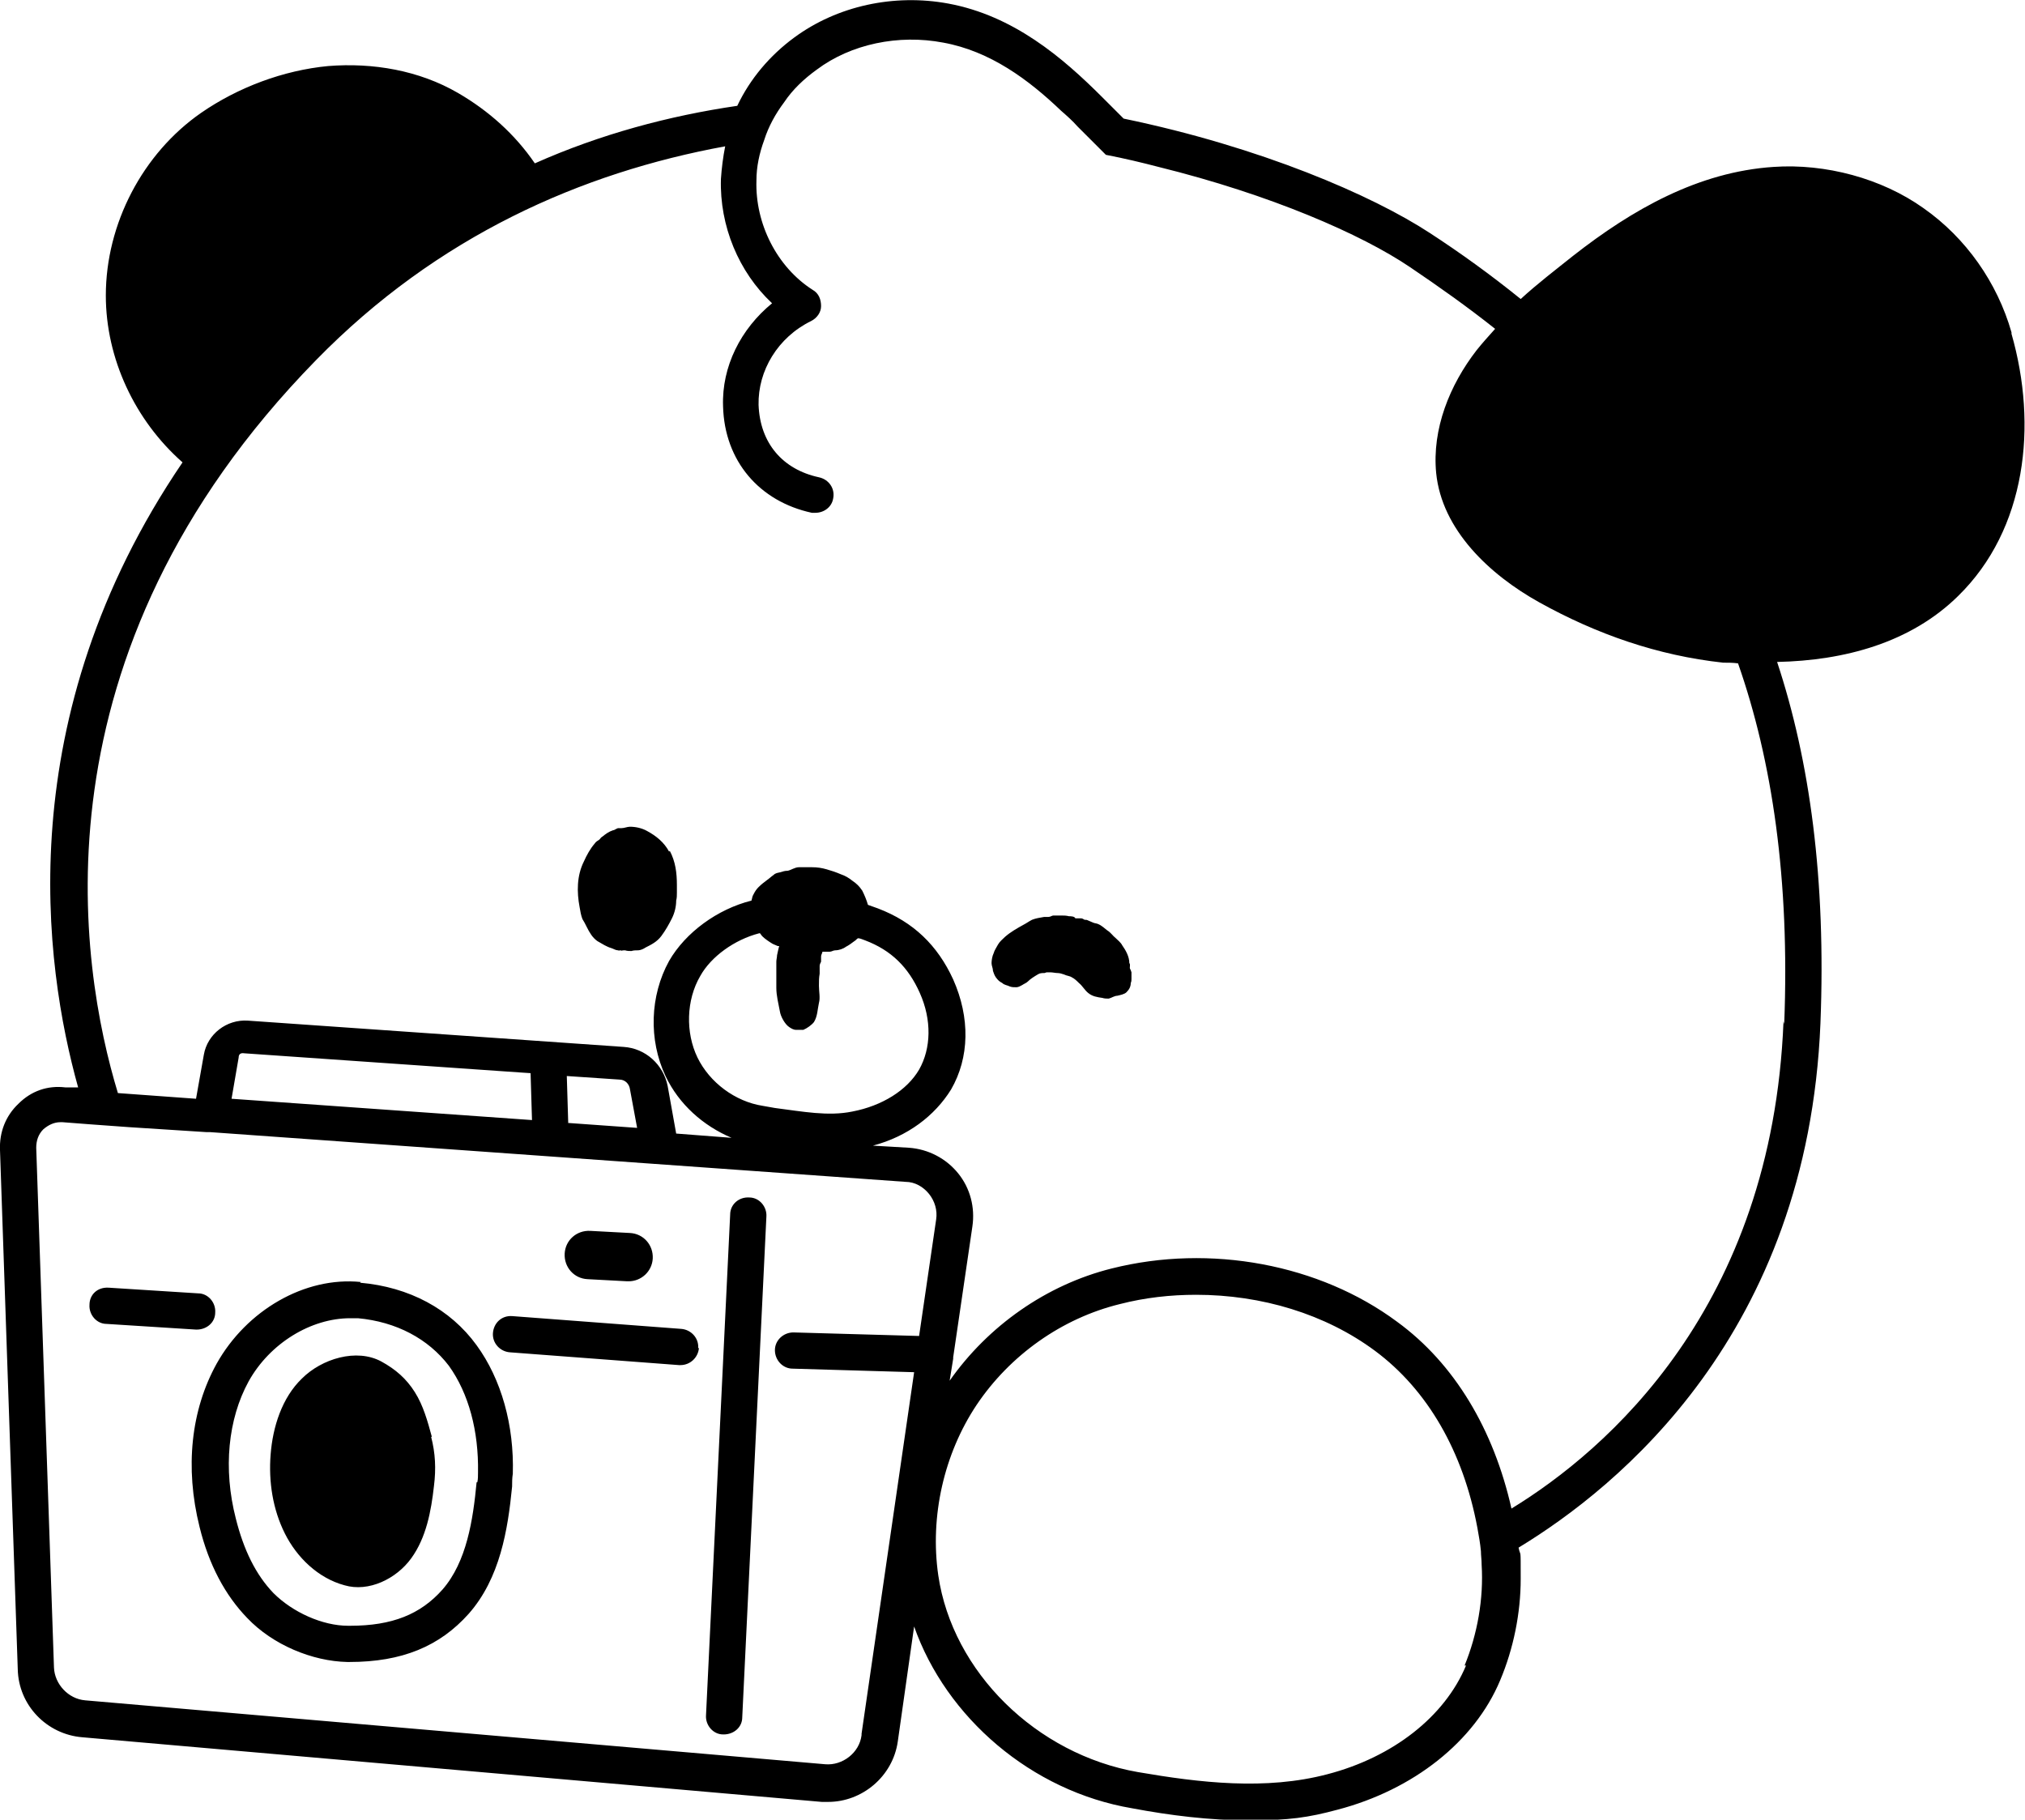 ﻿<?xml version="1.0" encoding="UTF-8"?>
<svg preserveAspectRatio="xMidYMid meet" id="uuid-5159829b-626d-4084-90f8-b7f427ca1c77" data-name="圖層 1" xmlns="http://www.w3.org/2000/svg" width="285.1" height="256.2" viewBox="0 0 285.1 256.2">
  <path d="M283.2,46.8c-2-7-6.4-13.3-12.4-17.5-5.9-4.2-13.8-6.3-21.1-5.8-10.6.7-19.9,6-28.2,12.5-2.5,2-5,3.9-7.4,6.1-4.2-3.4-8.5-6.5-12.8-9.3-8.1-5.3-23.8-12.1-43.1-16.1l-3-3c-5.6-5.6-12.5-11.5-21.7-13.2-7.6-1.4-15.6.3-21.7,4.8-3.4,2.5-6.2,5.8-8,9.6-9.6,1.4-19.3,4-28.5,8.1-2.8-4.1-6.5-7.4-10.8-9.9-5.5-3.2-12-4.3-18.3-3.8-6.3.6-12.7,3-17.9,6.6-8.2,5.7-13.4,15.6-13.4,25.7,0,8.9,4.1,17.6,10.8,23.5C1.3,101,6.2,135.9,11,153.1h-1.8c-2.5-.3-4.8.5-6.6,2.3-1.8,1.7-2.7,4-2.6,6.5l2.5,73.1c.1,5.1,4.1,9.2,9.1,9.6l104.1,9.1h.9c4.8,0,9.1-3.6,9.8-8.5l2.3-16.2c4.5,12.8,16.5,23.2,30.7,25.6,5.3,1,10.9,1.7,16.5,1.7s8.3-.4,12.4-1.5c10.7-2.8,19.3-9.6,22.9-18.2,1.9-4.5,2.9-9.5,2.9-14.3s0-2.9-.3-4.4h0c14-8.5,40.7-30.1,42.5-73.8.8-20.3-1.5-37-6.1-50.9,9.5-.2,18.8-2.7,25.5-9.3,9.6-9.4,11.2-24,7.5-36.9ZM121.3,244.3c-.3,2.5-2.7,4.3-5.1,4.1l-104.2-9c-2.4-.2-4.3-2.3-4.4-4.6l-2.5-73.2c0-1,.3-1.9,1-2.6.7-.6,1.5-1,2.4-1h.3l3.9.3,5.5.4,10.9.7s0,0,0,0c0,0,0,0,0,0,.1,0,.3,0,.5,0l97.9,7c1.3,0,2.5.7,3.3,1.7.8,1,1.2,2.3,1,3.6l-2.4,16.4-17.7-.5c-1.4,0-2.6,1.1-2.6,2.5,0,1.4,1.1,2.6,2.5,2.6l17.1.5h0s-7.4,50.9-7.4,50.9ZM80,158.1l-.2-6.6,7.4.5c.8,0,1.4.6,1.5,1.4l1,5.4-9.8-.7h0ZM74.7,151.1l.2,6.6h0s-42.3-3-42.3-3l1-5.8c0-.4.2-.7.8-.6l40.3,2.8ZM107,131.4s0,0,0,0c.1.1.2.3.3.4.4.4,1,.8,1.5,1.1.2.1.5.2.7.3,0,0,.1,0,.2,0,0,0,0,0,0,0-.1.4-.2.8-.3,1.3,0,.3-.1.6-.1.9,0,.3,0,.5,0,.7,0,.1,0,.2,0,.4,0,.1,0,.3,0,.4,0,.1,0,.3,0,.4,0,.1,0,.2,0,.3,0,.3,0,.6,0,.9v.3c0,0,0,.2,0,.3,0,1.1.3,2.2.5,3.3.1.7.7,1.8,1.3,2.2.3.2.6.4,1,.4.3,0,.7,0,1,0,.5-.2,1.2-.7,1.5-1.1.5-.8.5-1.8.7-2.7.2-.7,0-1.6,0-2.4s0-1.1.1-1.7c0-.4,0-.7,0-1.1,0-.2.1-.4.2-.6,0-.2,0-.5,0-.7,0-.3.1-.3.2-.7.3,0,.7,0,1,0,.3,0,.5-.2.8-.2.5,0,1.1-.2,1.5-.5.4-.2.8-.5,1.2-.8.2-.1.3-.3.5-.4,0,0,0,0,0,0,.3,0,.7.2,1,.3,3.7,1.4,6.1,3.8,7.7,7.4h0c1.7,3.8,1.6,7.8-.1,10.8-1.7,2.9-5.2,5.1-9.4,5.9-3.4.7-7,0-10.9-.5l-1.7-.3c-3.9-.6-7.5-3.3-9.2-6.8s-1.6-8.1.4-11.5c1.5-2.7,4.8-5.1,8.3-6ZM206.4,234.5c-3,7.2-10.3,12.9-19.5,15.3-8.7,2.3-18,1.2-26.7-.3-14.3-2.5-26.1-14.1-28.1-27.7-1.2-8.3.8-17.1,5.4-24,4.7-7,12-12.2,20.2-14.2,3.5-.9,7.1-1.3,10.7-1.3,9.2,0,18.2,2.7,25.2,7.9,7.4,5.5,12.4,14.2,14.4,24.9.2,1.1.4,2.2.5,3.3,0,.6.1,1.2.1,1.9.3,4.8-.6,9.8-2.4,14.2ZM251.1,143.8c-1.6,40.3-24.9,60.4-38.3,68.6-2.5-11.1-8-20.4-16.1-26.3-10.9-8.1-26.3-11-40.2-7.5-9.2,2.3-17.4,8.1-22.8,15.8l.5-3.1h0v-.2l2.7-18.4c.4-2.7-.3-5.4-2-7.5s-4.2-3.4-6.9-3.6l-5.1-.3c4.9-1.3,8.7-4.2,11-7.9,2.6-4.5,2.7-10.1.3-15.5-2.2-4.8-5.6-8.1-10.6-10-.5-.2-.9-.3-1.4-.5,0,0,0,0,0,0-.2-.7-.5-1.4-.8-2-.4-.6-.8-1-1.4-1.4-.5-.4-1-.7-1.6-.9-.7-.3-1.3-.5-2-.7-.7-.2-1.3-.3-2.1-.3-.6,0-1.2,0-1.8,0-.6,0-1.1.4-1.6.5-.4,0-.7.1-1,.2-.4.1-.7.1-1,.4-.3.2-.6.5-.9.7-.4.3-.8.6-1.2,1-.3.3-.5.6-.7,1-.2.3-.2.6-.3.9-4.8,1.2-9.3,4.5-11.6,8.5-2.7,4.9-2.9,11.1-.5,16.2,1.9,4,5.3,7,9.3,8.7l-7.8-.6h0s-1.2-6.7-1.2-6.7c-.6-3-3.1-5.3-6.2-5.5l-52.9-3.7c-3-.2-5.7,1.9-6.2,4.8l-1.1,6.2h0s-11-.8-11-.8c-5.4-17.8-12.7-61.7,27.9-103.2,17.1-17.5,37.4-26.4,57.6-30.1-.3,1.5-.5,3.1-.6,4.6-.2,6.6,2.5,13.1,7.2,17.5-4.4,3.6-7.1,8.9-6.9,14.5.2,7.7,5.1,13.4,12.5,15,.2,0,.3,0,.5,0,1.2,0,2.3-.8,2.5-2,.3-1.4-.6-2.7-2-3-5.1-1.1-8.3-4.8-8.5-10.2-.1-4.8,2.7-9.5,7.4-11.8.8-.4,1.4-1.2,1.4-2.1,0-.9-.3-1.8-1.2-2.3-5-3.2-8.1-9.3-7.9-15.4,0-1.9.4-3.8,1.1-5.7.6-1.9,1.6-3.7,2.8-5.3,1.2-1.8,2.8-3.3,4.6-4.6,4.8-3.6,11.5-5,17.8-3.8,6.6,1.2,12,5.2,16.6,9.6.8.7,1.6,1.4,2.3,2.2l4,4c2.6.5,5.1,1.1,7.4,1.7,15.8,3.9,28.6,9.5,35.4,14.1,4,2.7,8.1,5.6,12,8.7-.9,1-1.8,2-2.6,3-3.8,4.9-6.3,11.1-5.7,17.3.8,8,7.5,14.3,14.5,18.2,8.1,4.5,16.7,7.5,25.9,8.5.7,0,1.4,0,2.1.1,0,0,0,0,0,0,4.8,13.7,7.3,30.4,6.5,50.8ZM107.9,171.3l-3.4,70.5c0,1.4-1.2,2.4-2.6,2.4s0,0-.1,0c-1.4,0-2.5-1.3-2.4-2.7l3.4-70.5c0-1.4,1.2-2.5,2.7-2.4,1.4,0,2.5,1.3,2.4,2.7ZM50.8,180.5c-7.9-.8-16.1,4-20.3,11.5-3.6,6.5-4.5,14.6-2.4,23,1.3,5.3,3.6,9.6,6.7,12.8,3.6,3.8,9.2,6.1,14.1,6.2h.3c7.4,0,12.7-2.2,16.8-6.8,4.4-5,5.5-11.8,6.1-17.9,0-.6,0-1.2.1-1.8.2-6.8-1.6-13.3-5.1-18.1-3.7-5.1-9.5-8.2-16.4-8.8ZM67.1,208.7c-.5,5.3-1.4,11.2-4.8,15.1-3.1,3.5-7.1,5.1-13,5.1h-.3c-3.6,0-7.8-1.9-10.5-4.6-2.5-2.6-4.2-6.1-5.3-10.5-1.8-7-1.1-14,1.8-19.3,3-5.4,8.8-8.9,14.3-8.9s.8,0,1.1,0c5.4.5,9.9,2.9,12.8,6.7,2.8,3.9,4.2,9.2,4.1,15,0,.5,0,1-.1,1.4ZM27.6,187.2l-12.6-.8c-1.4,0-2.5-1.3-2.4-2.7,0-1.4,1.1-2.5,2.7-2.4l12.6.8c1.4,0,2.5,1.3,2.4,2.7,0,1.4-1.2,2.4-2.6,2.4s-.1,0-.2,0ZM98.4,189.8c-.1,1.3-1.2,2.4-2.6,2.4s-.1,0-.2,0l-23.8-1.8c-1.4-.1-2.5-1.3-2.4-2.7.1-1.4,1.2-2.5,2.7-2.4l23.8,1.8c1.4.1,2.5,1.3,2.4,2.7ZM79.5,176.5c.1-1.9,1.7-3.3,3.6-3.2l5.6.3c1.9.1,3.3,1.7,3.2,3.6-.1,1.8-1.6,3.2-3.4,3.2s-.1,0-.2,0l-5.6-.3c-1.9-.1-3.3-1.7-3.2-3.6ZM60.7,202.3c.6,2.3.7,4.5.4,6.9-.4,3.6-1.1,7.3-3.2,10.2-2.1,2.9-6,4.8-9.4,3.8-3.7-1-6.7-3.9-8.4-7.3-1.7-3.4-2.3-7.3-2-11.1.3-3.9,1.6-8,4.4-10.7,2.8-2.8,7.7-4.3,11.2-2.4,2,1.1,3.5,2.4,4.7,4.3,1.2,1.9,1.8,4.1,2.4,6.3ZM94.3,119.8c.8,1.5,1,3.1,1,4.8s0,.7,0,1.1c0,.4,0,.7-.1,1.1,0,.8-.2,1.7-.6,2.5-.4.8-.9,1.7-1.5,2.5-.6.8-1.4,1.2-2.2,1.6-.3.2-.7.4-1.1.4-.3,0-.6,0-.9.1-.3,0-.6,0-.9-.1-.3,0-.5,0-.4.1-.2-.2-.4,0-.6-.1-.3,0-.6-.2-.9-.3-.7-.2-1.3-.6-2-1-.7-.5-1.1-1.2-1.5-2-.2-.4-.4-.8-.6-1.1-.2-.5-.3-1.1-.4-1.7-.4-2.1-.4-4.4.6-6.4.4-.9.9-1.8,1.5-2.5.2-.3.4-.4.7-.6.1-.1.2-.3.4-.4.5-.4.9-.7,1.5-.9.2,0,.4-.2.7-.3.2,0,.3,0,.5,0,.4,0,.8-.2,1.2-.2.8,0,1.7.2,2.4.6,1.3.7,2.4,1.6,3.1,2.9ZM159.3,136.9c0,0,0,.2,0,.3,0,.2,0,.4,0,.6,0,.2,0,.4-.1.6,0,.5-.2.9-.6,1.3-.3.3-.9.4-1.3.5-.4,0-.8.3-1.2.4-.3,0-.6,0-.9-.1-.7-.1-1.4-.2-2-.7-.5-.4-.8-1-1.3-1.4-.3-.3-.6-.6-1-.8-.3-.2-.7-.2-1.1-.4-.3-.1-.6-.2-.9-.2-.3,0-.7-.1-1-.1-.2,0-.4,0-.5,0-.2,0-.2.1-.4.1-.3,0-.6,0-.9.2-.5.3-1,.6-1.4,1-.2.2-.5.3-.8.5-.2.1-.5.3-.8.3-.4,0-.6,0-.9-.1-.4-.2-.8-.2-1.1-.5-.4-.2-.6-.4-.9-.8-.2-.3-.3-.6-.4-.9,0-.4-.2-.7-.2-1.1,0-.4.1-1,.3-1.4.1-.4.4-.8.6-1.2.3-.5.6-.7,1-1.1.8-.7,1.7-1.2,2.6-1.7.4-.2.8-.5,1.2-.7.5-.2,1.1-.3,1.7-.4.2,0,.4,0,.6,0,.3,0,.5-.2.7-.2.4,0,.7,0,1.1,0s.7,0,1.1.1c.2,0,.8,0,.9.3.2,0,.2,0,.3,0,.2,0,.3,0,.5,0,.2,0,.3.1.5.2.2,0,.3,0,.5.1.2.1.5.2.7.3.2.1.5.1.7.2.5.2.9.6,1.3.9.5.3.8.8,1.2,1.1.3.3.7.6.9,1,.5.7,1,1.6,1,2.5.2.2,0,.6.1.8,0,0,0,0,.1.2Z"/>
</svg>